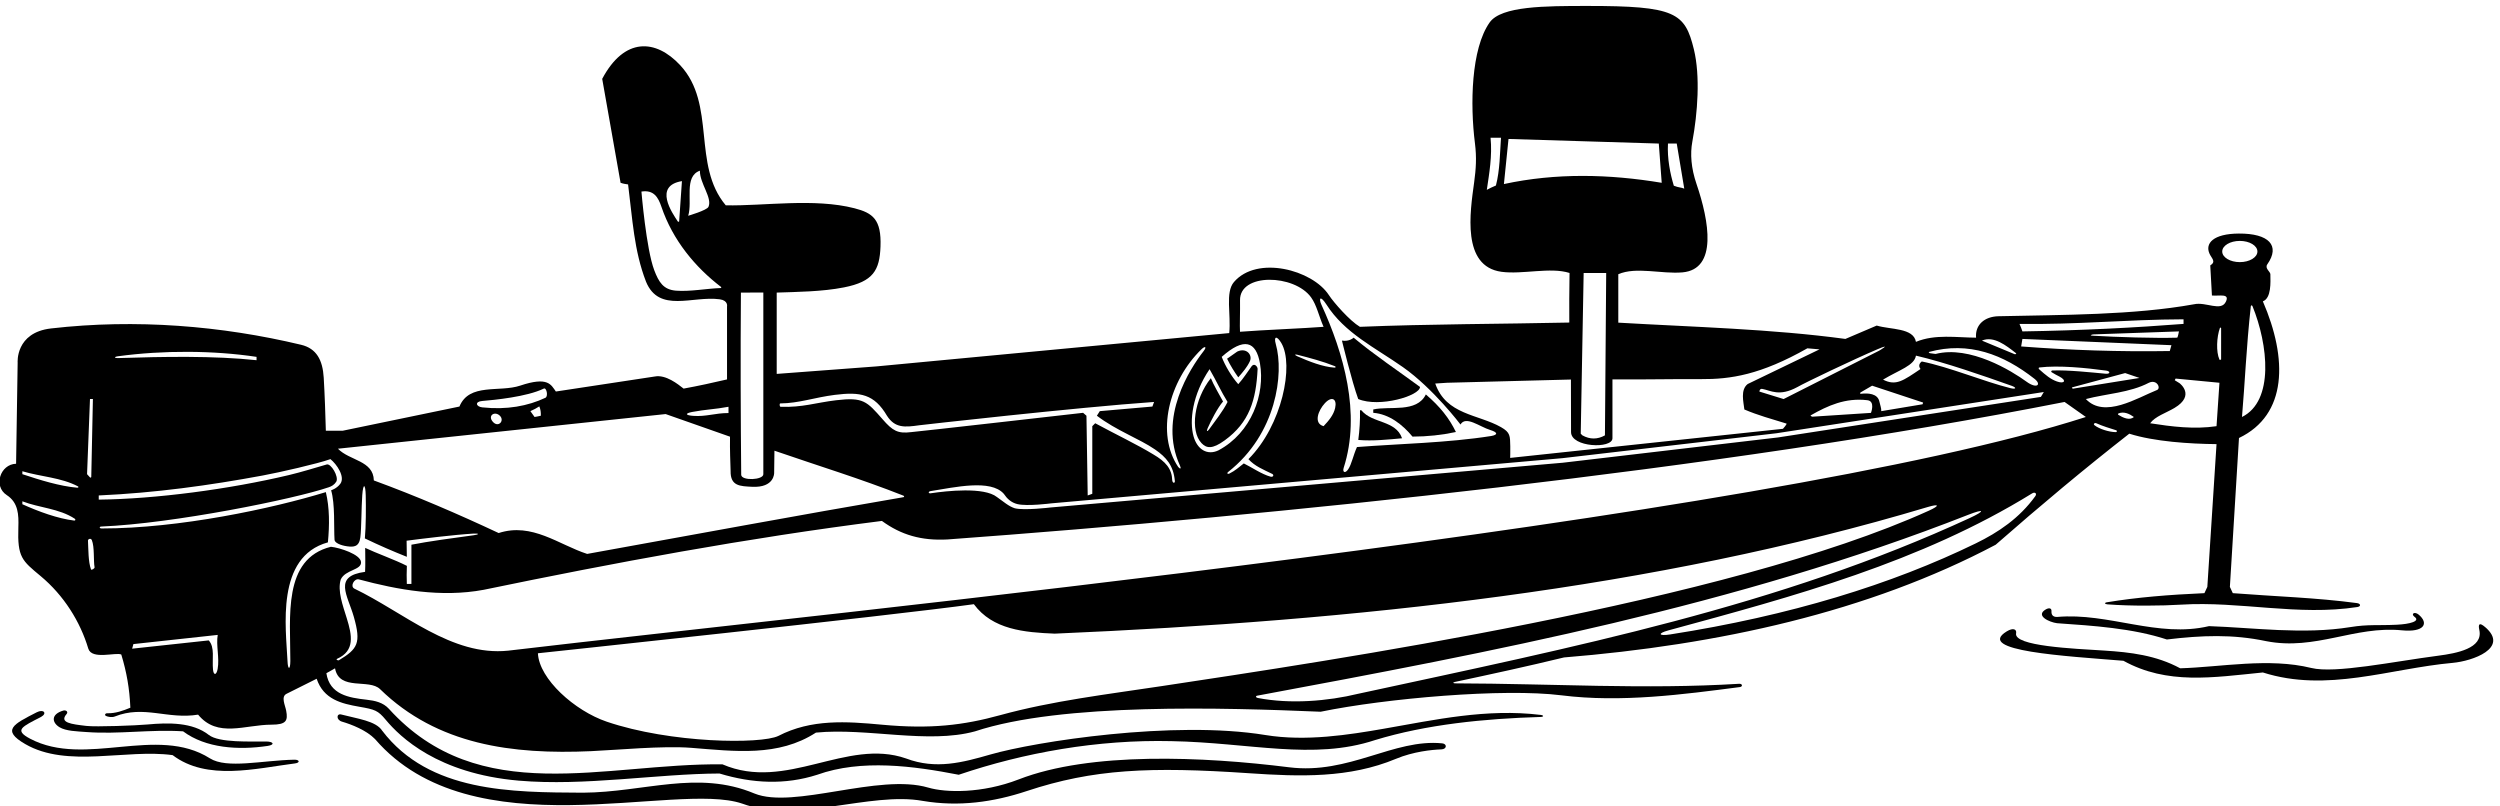 <?xml version="1.0" encoding="UTF-8" standalone="no"?>
<svg xmlns:inkscape="http://www.inkscape.org/namespaces/inkscape" xmlns:sodipodi="http://sodipodi.sourceforge.net/DTD/sodipodi-0.dtd" xmlns="http://www.w3.org/2000/svg" xmlns:svg="http://www.w3.org/2000/svg" version="1.1" id="svg1" width="689.173" height="222.323" viewBox="0 0 689.173 222.323">
  <defs id="defs1"></defs>
  <g id="g1" transform="translate(-57.058,-401.124)">
    <path id="path1" d="m 3444.28,3510.36 c 75.86,16.16 151.85,32.69 226.5,50.84 319.28,25.96 630.79,93.88 894.69,233.62 93.5,81.92 184.41,157.88 276.89,230.16 51.91,-16.44 125.06,-21.09 180.84,-21.63 l -19.04,-295.92 -6.05,-12.98 c -73.84,-3.27 -139.58,-8.61 -202.31,-18.93 -5.27,-0.86 -4.6,-3.82 1.32,-4.28 49.4,-3.83 113.29,-3.06 152.63,-0.61 121.93,7.59 242.27,-23.86 365.27,-4.95 8.03,1.24 7.3,7.09 -0.84,8.18 -83.44,11.23 -171.56,13.87 -257.23,20.59 l -6.06,12.98 18.86,308.61 c 100.46,48.01 101.11,164.23 49.49,283.24 17.85,6.78 15.82,39.9 15.58,56.24 0,5.3 -12.24,12.11 -6.33,20.53 27.26,38.79 3.41,64.09 -59.01,63.74 -53.24,-0.31 -70.52,-20.52 -60.79,-41.78 4.65,-10.17 14.16,-16.24 1.53,-24.32 l 3.46,-62.3 c 15.38,-1.48 37.2,5 29.05,-12.53 -10.09,-21.68 -40.95,-0.03 -66.26,-5.64 -125.79,-22.65 -271.09,-21.72 -405.18,-24.79 -28.96,-0.66 -48.71,-17.79 -46.49,-44.43 -40.04,0.18 -84.8,7.79 -124.6,-8.66 -5.19,29.43 -52.78,25.1 -81.33,33.75 l -64.9,-27.69 c -153.15,20.77 -316.79,24.71 -470.71,33.75 v 100.37 c 36.97,16.14 90.22,0.01 133,3.83 73,6.52 55.47,105.96 29.08,183.31 -11.2,32.84 -13.34,62.45 -8.64,87.59 11.03,58.97 16.69,136.15 3.22,191.32 -18.55,75.98 -37.63,90.16 -221.73,90 -85.84,-0.08 -177.46,0 -201.59,-34.19 -38.72,-54.86 -40.58,-170.53 -30.51,-250.17 3.82,-30.23 2.14,-53.59 -1.63,-81.28 -8.46,-61.94 -26.16,-174.07 56.58,-185.38 43.66,-5.96 101.53,10.26 141.15,-2.44 -0.83,-48 -0.51,-62.19 -0.51,-102.75 -136.62,-3.02 -292.7,-2.99 -434.02,-8.86 -20.73,12.19 -54.2,50.3 -64.41,65.93 -34.16,52.28 -148.74,82.68 -196.64,26.89 -18.45,-21.48 -5.74,-67.3 -9.78,-105.8 l -730.92,-69.04 -207.03,-15.57 v 168.54 c 42.05,1.46 94.03,1.82 139.35,10.76 60.96,12.02 73.96,35.55 75.78,84.68 2.08,56.27 -15.98,69.56 -53.86,79.32 -83.34,21.49 -187.6,4.57 -266.84,6.08 -70.54,84.01 -19.11,209.4 -94.42,290.39 -50.83,54.67 -115.69,58.39 -161.7,-28.22 l 38.07,-215.45 c 6.72,-2.35 10.38,-2.51 15.58,-3.37 9.15,-71.45 12.1,-136.89 37.2,-201.69 27.1,-65.69 96.42,-28.71 152.81,-36.42 17.99,-2.46 15.06,-15.05 15.06,-15.05 v -151.01 c -30.73,-7.17 -58.45,-13.25 -89.99,-19.04 -11.72,9.17 -36.73,29.45 -59.71,25.1 0,0 -169.63,-25.77 -205.07,-31.15 -10.08,14.11 -16.11,31.67 -74.01,12.21 -42.72,-14.36 -105.58,6.12 -125.86,-43.36 l -242.28,-50.19 h -34.61 c -0.86,32.26 -2.31,74.93 -4.4,110.08 -2.18,36.58 -14.99,60.52 -46.94,68.16 -164.618,39.36 -342.118,54.06 -518.169,33.86 -74.336,-8.53 -69.285,-70.91 -69.285,-70.91 l -3.238,-209.55 c -32.938,-0.96 -47.774,-46.46 -19.368,-64.95 24.04,-15.64 24.958,-40.62 24.051,-66.93 -2.125,-62.08 7.664,-68.89 46.106,-100.88 48.117,-40.04 82.121,-94.37 98.902,-150.55 7.402,-23.66 57.426,-6.76 68.359,-12.12 11.247,-37.2 17.075,-70.43 18.801,-110.23 -15.386,-6.3 -30.875,-11.95 -47.984,-11.5 -4.063,0.11 -6.235,-3.77 -2.422,-5.63 3.816,-1.85 12.461,-3.37 17.969,-1.13 60.566,24.23 109.679,-6.49 172.847,3.9 40.313,-49.02 97.239,-20.75 152.301,-20.78 30.54,-0.01 34.15,8.34 30.27,28.89 -2.23,11.8 -11.34,29.23 0.86,35.15 l 62.3,31.15 c 14.28,-42.83 51.43,-51.59 88.46,-58.04 32.38,-5.64 38.52,-7.59 54.71,-27.03 29.55,-35.48 107.55,-111.64 275.82,-126.14 136.69,-11.78 286.21,14.24 416,14.79 68.36,-20.76 136.27,-23.85 202.47,-2.59 91.72,32.88 199.88,18.17 293.33,0 135.42,45.84 287.52,73.29 440.83,69.69 162.93,-3.07 294.14,-40.16 421.85,2.13 106.93,32.65 226.95,44.49 343.35,48 6.99,0.21 6.97,3.43 0.04,4.27 -112.44,13.62 -218.46,-10.08 -325.11,-28.67 -71.6,-12.49 -161.25,-26.84 -245.4,-13.04 -189.78,31.1 -476.8,-13.58 -570,-40.41 -56.86,-16.36 -112.85,-31.62 -174.58,-8.23 -123.73,43.27 -248.33,-69.22 -380.72,-12.11 -244.87,2.6 -503.59,-91.72 -691.35,115.08 -11.99,13.19 -28.75,16.93 -46.29,18.88 -36.62,4.08 -76.51,10.4 -83.29,54.93 6.1,3.47 11.51,6.17 17.96,10.12 8.65,-47.59 70.62,-20.84 93.44,-43.26 118.66,-115.57 273.67,-135.78 437.55,-128.44 51.71,2.32 148.63,11.5 206.88,6.92 90.99,-7.16 180.64,-19.15 258.92,31.53 106.43,10.38 231.8,-24.15 329.67,2.6 179.98,59.7 517.96,48.97 716.44,40.66 135.23,27.82 379.41,49.1 499.14,34.01 123.74,-15.58 252.88,1.91 369.74,17.11 6.39,0.83 5.46,7.23 -1.34,6.81 -197.11,-12.03 -385.32,0.33 -588.77,0.89 -4.66,0.02 -5.21,1.89 -0.81,2.83 z m 1631.7,549.24 c 5.96,68.88 8.98,145.13 18.29,229.59 0.25,2.2 2.56,2.36 3.45,0.19 32.49,-79.72 45.4,-196.6 -21.74,-229.78 z m -40.96,342.95 c 0,12.15 16.32,21.99 36.46,21.99 20.14,0 36.47,-9.84 36.47,-21.99 0,-12.13 -16.33,-21.98 -36.47,-21.98 -20.14,0 -36.46,9.85 -36.46,21.98 z m -1505.41,136.83 c -6.64,-3.02 -13.14,-5.6 -18.87,-8.97 5.02,34.22 11.49,70.04 7.75,108.05 h 21.63 c -2.23,-31.26 -2.17,-67.33 -10.51,-99.08 z m -1649.95,30.73 c -0.17,-26.78 26.16,-56.16 17.8,-74.95 -3.21,-7.22 -42.02,-18.5 -42.02,-18.5 9.51,30.28 -9.52,81.33 24.22,93.45 z m -37.2,-21.63 -5.79,-83.55 c 0,0 -1.79,-1.57 -2.61,-0.33 -11.92,18.04 -50.93,74.13 8.4,83.88 z m 80.26,-221.63 c -30.38,-1.14 -63.24,-7.69 -92.54,-5.43 -26.21,2.02 -35.75,17.79 -45.13,42.47 -16.63,43.76 -26.53,162.95 -26.53,162.95 25.58,3.95 34.73,-11.78 41.38,-31.44 23.58,-69.64 70.42,-125.64 123.6,-166.25 0.96,-0.74 0.45,-2.25 -0.78,-2.3 z m 2724.83,-431.43 c -32.91,-45.56 -76.23,-74.81 -123.4,-97.82 -173.67,-84.74 -385.14,-149.95 -633.41,-188.72 -23.95,-3.74 -26.83,2.1 -3.79,8.36 260.61,70.78 522.58,141.05 754.02,283.99 6,3.71 10.53,-0.35 6.58,-5.81 z m 33.8,257.01 c 5.06,-3.39 11.2,-6.4 16.43,-9.13 15.35,-7.98 10.4,-15.73 -5.42,-10.09 -13.23,4.71 -22.9,12.92 -37.17,25.64 -1.04,0.92 -0.7,3.19 0.58,3.35 40.4,4.92 97.73,-0.89 138.63,-6.48 9.26,-1.27 8.64,-7.29 -0.71,-6.49 -29.37,2.68 -79.02,8.09 -110.93,6.74 -1.96,-0.08 -2.95,-2.51 -1.41,-3.54 z m -1608.03,58.32 c -4.77,16.74 2.38,17.53 11.42,2.28 26.92,-45.39 1.87,-170.85 -68.11,-240.83 13.25,-14.52 29.67,-21.03 49.23,-30.54 4.21,-2.04 2.44,-7.34 -3.59,-5.7 -18.1,4.91 -39.51,19.77 -55.23,27.37 -11.15,-8.62 -17.77,-15 -29.65,-20.88 -3.96,-1.97 -6.18,0.53 -2.65,3.31 100.2,78.91 115.97,203.9 98.58,264.99 z m 594.22,-236.5 443.43,51.61 554.28,85.49 -6.09,-10.12 -544.81,-84.02 -446.14,-52.42 -1062.69,-92.84 c 0,0 -53.45,-6.48 -73.17,-1.56 -12.69,4.03 -23.17,13.58 -37.03,23.32 -26.71,21.26 -104.41,12.61 -135.85,7.94 -6.73,-1.57 -7.3,3.45 -1.41,4.37 49.27,7.71 124.29,25.23 151.52,-5.63 6.6,-9.91 15.19,-18.18 28.17,-21.35 20.43,-4.94 69.75,1.49 69.75,1.49 z m -472.58,187.64 c -24.62,1.7 -52.54,12.74 -77.16,23.6 -5.66,2.5 -5.5,4.59 0,3.18 26.12,-6.67 53.1,-13.82 77.91,-23.72 2.63,-1.06 2.15,-3.26 -0.75,-3.06 z m 1.41,-83.65 c -3.27,-14.53 -13.1,-26.1 -23.99,-37.68 -21.35,5.92 -11.01,32.83 2.62,47.54 14.36,15.51 25.66,9.23 21.37,-9.86 z m 1103.16,16.13 c 16.91,-1.92 7.44,-26.26 7.44,-26.26 l -121.65,-7.91 c 0,0 -5.07,1.78 -2.99,2.97 35.15,19.92 71.48,36.63 117.2,31.2 z m -14.1,16.17 23.92,13.95 105.71,-34.96 -1.09,-3.56 -85.59,-14.26 c 0.23,6.54 -2.57,12.79 -3.89,19.51 -3.44,17.56 -24.61,17.97 -37.1,16.61 -5.41,-0.59 -1.96,2.71 -1.96,2.71 z m 644.32,97.88 -3.46,-12.11 c -103.83,-1.73 -206.8,1.73 -308.04,9.52 l 2.6,15.57 z m -162.44,22.37 178.01,6.19 c -1.19,-4.83 -1.56,-9.34 -3.46,-12.98 -46.84,-1.42 -125.67,1.2 -174.52,4.05 -10.7,0.63 -0.03,2.74 -0.03,2.74 z m 66.5,-80.15 29.74,-10.14 -138.58,-22.31 -1.52,2.69 z m 49.21,-20.09 c 16.8,7.86 25.54,-11.55 16.77,-15.05 -41.1,-16.42 -108.81,-59.56 -147.42,-18.7 43.26,11.25 90.85,12.98 130.65,33.75 z m -69.05,-102.32 c -13.67,0.23 -33.79,6.47 -43.67,14.25 -3.36,2.65 0.56,5.65 3.84,4.12 12.2,-5.72 30.66,-11.19 39.38,-13.99 4.5,-0.75 3.95,-4.44 0.45,-4.38 z m 5.51,35.99 c -0.77,0.48 -0.43,2.39 0.48,2.76 11.31,4.7 23.1,-0.97 31.92,-7.38 -8.82,-8.01 -22.8,-1.42 -32.4,4.62 z m 210.74,179.97 c 0.76,2.13 2.49,-0.46 2.49,-0.46 V 4179 c 0,0 -2.51,-2.44 -3.5,-0.24 -7.2,15.81 -5.72,46.73 1.01,65.43 z m -0.96,-113.64 -6.06,-89.99 c -45.86,-6.92 -93.45,-0.86 -137.58,6.06 10.24,14.25 33.09,21.4 50.39,31.7 44.3,26.41 10.48,51.36 10.48,51.36 l -9.86,6.11 1.73,3.45 z m -74.42,131.52 v -9.52 c -97.34,-7.6 -209.75,-13.55 -333.99,-15.57 -1.73,5.19 -3.6,10.27 -6.06,15.57 119.41,-1.73 221.5,9.14 340.05,9.52 z m -348.37,-69.33 c 4.34,-3.35 -1.67,-2.97 -1.67,-2.97 l -67.89,28.17 c 24.62,10.55 50.69,-10.63 69.56,-25.2 z m -179.14,1.68 c 82.25,22.5 153.97,-5.03 218.56,-55.68 15.37,-12.05 5.01,-21.65 -16.59,-5.9 -30.31,22.11 -117.19,75.73 -188.43,57.41 l -12.2,1.67 c 0,0 -3.17,2 -1.34,2.5 z m -27.13,-7.63 c 61.45,-14.45 138.69,-41.35 197.83,-62.34 11.64,-4.13 10.03,-8.08 -2.38,-4.99 -54.62,13.62 -126.93,43.94 -183.33,55.22 -6.06,-4.33 -6.93,-10.39 -2.6,-15.58 -35.83,-24.06 -50.91,-35.88 -77.74,-22.04 33.81,20.28 64.9,29.07 68.22,49.73 z m -79.53,13.32 c 31.47,13.4 3.29,-3.05 3.29,-3.05 l -198.05,-100.26 -50.25,15.52 c 0,0 0.36,6.54 6.14,5.47 17.33,-3.19 34.88,-16.56 72.4,3.73 15.35,9 117.85,57.89 166.47,78.59 z m -434.44,426.24 h 18.17 l 15.58,-93.45 c -7.11,3 -10.71,1.74 -21.64,6.06 -7.5,24.72 -13.84,56.24 -12.11,87.39 z m -340.05,-83.93 9.52,93.45 311.5,-9.52 6.05,-81.34 c -109.02,18.17 -218.91,20.77 -327.07,-2.59 z m 211.99,-184.31 -2.6,-336.59 c -15.57,-8.65 -31.14,-8.65 -46.72,0 l -3.46,3.46 6.06,333.13 z m -329.67,-227.56 256.57,6.7 c -0.01,-33.99 0.21,-81.31 0.25,-108.8 -0.26,-31.99 85.59,-35.38 85.83,-12.98 v 122 c 78.87,-0.36 129.48,1.03 183.42,0.63 61.36,-0.47 123.46,8.82 220.59,63.86 l 25.16,-2.19 -148.82,-71.82 c -15.58,-12.11 -8.66,-37.2 -6.93,-52.78 27.87,-12.01 56.39,-19.67 87.17,-29.19 2.08,-0.64 -7.21,-10.88 -7.21,-10.88 l -565.37,-60.3 c 0,0 0.43,14.93 0.22,23.79 -0.53,21.62 0.46,28.79 -19.25,39.98 -47.47,26.97 -113.57,25.27 -136.28,90.38 z m -250.38,162.49 c 37.76,-59.65 101.08,-89.57 158.74,-130.09 62.76,-44.1 119.33,-118.93 119.33,-118.93 11.04,18.94 39.36,-4.57 61.98,-11.49 15.01,-4.59 16.15,-9.71 2.04,-12.28 -90.72,-14.4 -193.66,-16.22 -278.61,-22.95 -7.61,-16.76 -11.12,-35.89 -18.19,-46.17 -6.5,-9.48 -12.23,-5.93 -9.32,3.14 36.33,113.09 -0.52,238.21 -45.97,337.68 -6.13,13.41 -2.9,20.87 10,1.09 z m -178.9,8.29 c -1.18,57.32 112.52,54.43 147.29,6.23 11.66,-16.17 15.95,-38.39 25.87,-61.06 -38.01,-3.03 -128.15,-6.63 -173.21,-10.24 -0.86,11.75 0.49,43.88 0.05,65.07 z m -60.46,-161.26 c -34.96,-44.02 -43.53,-109.28 -19.37,-134.64 10.25,-10.77 22.13,-13.11 47.96,5.64 51.38,37.29 65.09,83.4 68.32,148.03 0.27,4.36 -6.3,12.9 -12.12,6.06 -10.48,-14.25 -16.51,-24.72 -28,-37.56 -13.84,15.57 -27.37,38.42 -34.3,56.6 46.06,40.94 71.31,32.99 79.36,-13.94 10.82,-63.1 -17.34,-143.22 -86.28,-179.88 -23.25,-11.02 -43.9,2.23 -51.4,28.87 -9.07,32.18 -2.64,86.37 33.13,139.45 14.2,-24.34 24.33,-47.19 37.31,-67.95 -9.9,-19.8 -25.58,-39.03 -38.54,-57.2 -2.9,-4.06 -5.99,-4.73 -2.97,2.18 7.33,16.75 20.98,43.1 32.15,55.98 -6.31,11.55 -20.51,35.89 -25.25,48.36 z m -19.21,60.13 c 7.28,7.05 11.33,5.1 4.13,-4.16 -27.91,-35.86 -94.42,-137.39 -49.13,-236.76 3.09,-6.65 1.35,-8.79 -3.38,-3.39 -46.65,68.96 -19.87,178.28 48.38,244.31 z m -873.09,-112.47 c 38.64,0.32 70.86,12.41 112.95,17.72 52.95,6.68 81.63,1.63 108.14,-43.4 16.49,-25.65 36.76,-23.92 66.88,-19.61 3.41,0.49 325.71,37.06 486.65,48.31 l -3.46,-9.52 -109.03,-9.52 -6.05,-9.52 c 40.48,-30.81 88.02,-47.5 120.85,-70.16 22.79,-15.74 38.04,-33.1 40.79,-65.28 0.38,-4.52 -4.54,-5.23 -5.46,1.49 -0.71,24.14 -13.6,38.81 -39.3,53.85 -33.4,20.37 -77.83,41.5 -120.35,64.53 l -6.05,-6.06 v -140.17 l -9.52,-3.46 -2.59,165.26 -6.93,6.06 c 0,0 -339.55,-38.67 -356.45,-40.02 -27.57,-3.45 -38.28,2.53 -59.46,26.98 -32.42,36.82 -39.57,45.85 -96,39.09 -42.42,-5.08 -69.72,-15.17 -114.94,-13.59 -2.48,0.09 -2.98,7 -0.67,7.02 z m -81.75,229.72 46.47,0.1 v -376.53 c 0.13,-12.16 -45.16,-14.19 -45.86,-1.34 -1.05,112.21 -1.66,248.08 -0.61,377.77 z m -100.76,-247.38 c 27.27,5.18 46.82,5.42 75.03,10.69 v -12.98 c -28.32,0 -45.79,-7.8 -73.02,-5.86 -16.44,1.18 -17.8,5.15 -2.01,8.15 z m -435.43,22.72 c 24.59,2.03 92.5,8.55 127.53,25.64 5.72,3.09 9.78,-15.84 3.47,-19.03 -36.34,-17.06 -79.87,-25.38 -130.92,-19.85 -12.96,1.41 -16.1,11.93 -0.08,13.24 z m 121.48,-30.6 c -4.33,-0.87 -9.18,-2.19 -12.98,-2.59 l -8.66,12.11 c 6.06,2.59 13.84,6.67 18.54,9.92 2.81,-7.15 3.26,-12.2 3.1,-19.44 z m -99.16,-12.9 c -11.96,13.15 3.47,23.15 13.99,13.16 10.87,-10.31 -2.7,-25.56 -13.99,-13.16 z m 357.87,16.36 133.4,-46.89 c -0.43,-30.42 0.71,-50.7 1.24,-70.99 -0.62,-31.64 19.79,-31.58 44.31,-32.85 47.04,-2.44 45.95,28.81 45.95,28.81 l 0.59,45.98 c 90.64,-31.34 178.1,-57.87 267.18,-93.1 1.91,-0.76 2.27,-2.88 0.54,-3.17 -217.65,-37.29 -436.97,-78.17 -655.88,-117.65 -58.84,19.03 -114.22,65.76 -183.44,43.26 -84.8,39.8 -171.32,77.01 -258.71,109.02 -0.87,41.54 -50.19,40.67 -74.42,65.77 z M 673.68,4185.46 c 93.371,12.68 197.765,12.17 287.066,-1.26 v -6.93 c -87.828,9.41 -193.426,7.45 -285.875,4.43 -9.558,-0.32 -10.055,2.56 -1.191,3.76 z m -90.762,-340.59 c -33.957,4.03 -73.77,18.58 -107.59,33.88 v 6.06 c 35.649,-13.77 75.852,-14.65 108.527,-36.02 2.223,-1.45 1.594,-4.22 -0.937,-3.92 z m 6.129,68.12 c -35.664,3.05 -77.336,15.94 -113.719,28.06 v 6.06 c 38.508,-11.47 80.117,-12.85 115.281,-31.33 1.973,-1.04 0.942,-3 -1.562,-2.79 z m 26.457,183.81 h 6.055 l -3.391,-161.86 -2.016,-1.26 -6.707,7.37 z m 2.168,-353.25 c -5.914,15.84 -5.359,41.82 -6.328,59.61 -0.203,3.69 6.09,5.9 7.988,1.27 5.883,-14.36 3.121,-42.7 5.688,-56.33 0.484,-2.58 -6.598,-6.56 -7.348,-4.55 z M 880.145,3537.5 c -2.356,-13.21 -8.372,-14.32 -9.661,-1.3 -2.136,21.62 4.289,46.09 -8.863,60.32 l -158.726,-17.15 2.597,9.52 174.781,19.03 c -3.679,-21.59 3.938,-47.62 -0.128,-70.42 z m 251.465,17.93 c -2.02,-1.22 -7.22,1.47 -3.82,2.98 37.42,16.67 30.75,48.97 20.09,83.56 -8.53,27.71 -19.62,56.9 -12.66,80.71 9.48,20.64 42.91,19.18 42.14,35.9 -0.74,16.22 -44.58,30.19 -62.47,31.97 -100.53,-24.99 -83.82,-146.01 -84.07,-236.93 -0.05,-18.41 -5.18,-18.92 -5.88,-0.05 -3.18,68.81 -24.83,216.21 83.7,246.13 3.46,35.47 3.6,71.7 -4.26,104.15 -111.067,-34.1 -303.677,-75.29 -464.661,-75.36 -4.965,0 -5.485,3.83 -0.656,4.03 149.632,6.15 400.817,57.09 471.597,81.45 5.68,1.95 11.03,4.82 15.35,11.51 5.77,10.19 -11.07,38.53 -19.94,35.63 -24.93,-7.24 -53.11,-15.97 -78.21,-21.94 -123.813,-29.46 -276.301,-49.56 -394.188,-50.9 v 8.66 c 117.105,5.23 229.262,20.85 339.465,41.25 35.553,6.58 114.373,24.55 140.763,34.02 12.8,-10.16 31.28,-36.75 20.38,-51.25 -7.58,-10.07 -18.96,-13.32 -18.96,-13.32 8.41,-28.12 5.43,-76.9 7.06,-102.48 0,-6.08 12.07,-11.76 26.44,-13.67 13.28,-1.76 24.49,-1.31 27.06,18.48 2.44,18.84 2.11,62.25 4,87.76 1.87,25.3 6.58,23.67 7.17,-0.63 0.61,-24.74 0.47,-65.29 -1.8,-89.23 31.07,-14.94 56.71,-26.02 86.99,-38.13 l -0.47,33.39 c 30.57,3.99 98.24,12.35 138.62,14.76 12.19,0.73 12.4,-1.8 0.66,-3.4 -37.64,-5.11 -96.68,-13.07 -129.29,-19.66 v -81.33 h -9.52 c -0.47,11.22 -0.47,26.09 0.1,37.49 -23.57,12.18 -65.46,27.13 -86.42,37.27 0,-12.17 0.68,-35.15 -0.21,-49.67 -66.82,-8.87 -36.17,-48.06 -23.31,-93.31 15.41,-54.2 8.12,-66.38 -30.79,-89.84 z m 31.61,148.54 c -9.07,5.19 0.39,21.41 9.52,19.03 80.47,-21.62 170.46,-38.07 258.71,-21.62 271.7,56.24 545.12,107.29 825.47,142.76 39.91,-29.03 81.57,-41.24 135.83,-38.39 674,49.42 1596.96,143.16 2315.49,285 l 44.13,-31.15 c -668.92,-215.24 -2589.14,-403.5 -3270.19,-484.36 -117.12,-12.1 -215.57,79.01 -318.96,128.73 z M 2837.8,3501.94 c -113.14,-17.14 -227.55,-30.64 -335.55,-60.33 -76.5,-21.04 -144.43,-29.21 -245.12,-19.82 -73.91,6.89 -146.53,12.05 -214.79,-23.26 -35.71,-17.34 -223.05,-15.62 -355.81,29.54 -66.43,22.59 -140.17,88.53 -142.59,141.78 0,0 733.26,78.02 903.59,101.72 38.93,-52.77 104.45,-58.45 167.61,-61.05 624.59,26.9 1241.01,92.19 1809.59,262.5 23.63,7.08 25.54,2.97 2.42,-7.52 C 4009.68,3675.93 3176.87,3553.28 2837.8,3501.94 Z m 406.4,-16.02 c -63.55,-15.48 -140.91,-21.75 -208.23,-8.71 -4.18,0.81 -4.94,4.04 -1.2,4.74 481.42,89.64 993.08,186.04 1474.1,375.03 33.05,12.98 35.72,8.4 3.29,-6.6 -395.12,-182.76 -817.4,-267.04 -1267.96,-364.46" style="fill:#000000;fill-opacity:1;fill-rule:nonzero;stroke:none" transform="matrix(0.133,0,0,-0.133,0,1056)"></path>
    <path id="path2" d="m 1039.24,3349.26 c -66.232,-1.29 -139.951,-19.47 -175.181,2.83 -109.911,69.6 -257.891,-19.73 -372.446,40.59 -34.617,18.23 -16.621,24.87 22.707,45.39 13.184,7.45 4.91,16.67 -9.121,9.48 -48.289,-24.73 -73.957,-36.92 -23.859,-65.91 87.101,-50.41 208.91,-9.67 305.484,-22.91 71.203,-54.02 172.598,-27.53 253.656,-17.18 11.13,1.42 9.38,7.92 -1.24,7.71" style="fill:#000000;fill-opacity:1;fill-rule:nonzero;stroke:none" transform="matrix(0.133,0,0,-0.133,0,1056)"></path>
    <path id="path3" d="m 561.008,3451.31 c -27.445,-7.71 -24.348,-25.36 -8.488,-34.85 13.289,-7.96 35.656,-8.39 55.394,-9.87 67.207,-5.04 132.356,5.81 200.543,1.46 47.113,-35.14 114.863,-39.32 175.363,-30.24 15.309,2.3 12.368,8.96 -2.722,9.15 -31.813,0.38 -97.852,-3.2 -119.356,13.65 -33.59,26.32 -83.222,25.71 -127.418,21.61 -22.75,-2.1 -106.039,-5.32 -126.211,-2.96 -31.367,3.67 -56.808,6.56 -41.086,24.65 3.606,4.14 -0.308,8.26 -6.019,7.4" style="fill:#000000;fill-opacity:1;fill-rule:nonzero;stroke:none" transform="matrix(0.133,0,0,-0.133,0,1056)"></path>
    <path id="path4" d="m 3418.29,3383.15 c -100.52,10.04 -193.25,-65.17 -317.15,-49.64 -178.21,22.33 -411.43,32.76 -560.56,-25.05 -76.37,-29.6 -151.49,-27.69 -187.54,-17.05 -102.51,30.24 -279.27,-45.33 -360.37,-12.2 -117.67,49.33 -228.09,2.5 -355.28,1.64 -147.96,0.86 -318.45,0.43 -416.23,128.49 -12.93,20.41 -52.12,24.93 -84.88,33.62 -9.74,2.59 -11.18,-11.12 1.68,-14.87 19.75,-5.76 50.47,-17.72 68.47,-36.2 201.61,-233.62 621.91,-86.52 760.63,-133.54 114.39,-42.33 265.07,25.38 374.73,5.48 74.58,-12.6 146.33,-2.49 215.26,20.38 137.77,45.7 255.48,51 461,36.99 105.68,-7.2 207.57,-10.53 304.4,29.89 35.89,14.98 74.71,18.9 94.06,19.55 11.71,0.39 12.22,11.47 1.78,12.51" style="fill:#000000;fill-opacity:1;fill-rule:nonzero;stroke:none" transform="matrix(0.133,0,0,-0.133,0,1056)"></path>
    <path id="path5" d="m 2993.52,4195.2 -21.12,-14.85 c 7.6,-15.57 14.56,-26.24 23.15,-38.56 10.05,11.46 18.69,21.53 24.16,33.57 5.77,12.7 -7.03,28.68 -26.19,19.84" style="fill:#000000;fill-opacity:1;fill-rule:nonzero;stroke:none" transform="matrix(0.133,0,0,-0.133,0,1056)"></path>
    <path id="path6" d="m 3372.26,4121.89 c -45.86,33.75 -95.18,66.63 -137.58,102.11 0,0 -8.65,-8.66 -24.23,-6.06 0,0 20.73,-85.69 33.75,-121.14 43.69,-18.4 128.06,6.79 128.06,25.09" style="fill:#000000;fill-opacity:1;fill-rule:nonzero;stroke:none" transform="matrix(0.133,0,0,-0.133,0,1056)"></path>
    <path id="path7" d="m 3251.18,4072.94 c -1.25,1.5 -3.37,1.17 -3.32,-0.76 0.43,-17.55 -0.76,-40.08 -3.54,-60.18 30.28,-2.59 62.18,0.87 90.73,3.47 -13.12,37.71 -61.19,30.37 -83.87,57.47" style="fill:#000000;fill-opacity:1;fill-rule:nonzero;stroke:none" transform="matrix(0.133,0,0,-0.133,0,1056)"></path>
    <path id="path8" d="m 3275.35,4068.25 c 32.88,-2.6 60.57,-24.23 81.33,-49.32 30.3,0.01 60.79,3.25 89.99,9.52 -13.84,28.55 -32.68,52.5 -62.3,77.87 -19.03,-38.94 -75.28,-23.36 -109.02,-31.15 v -6.92" style="fill:#000000;fill-opacity:1;fill-rule:nonzero;stroke:none" transform="matrix(0.133,0,0,-0.133,0,1056)"></path>
    <path id="path9" d="m 5580.31,3623.82 c -11.96,10.33 -15.26,7.41 -12.38,-5.87 8.21,-37.87 -47.15,-48.2 -84.7,-53.07 -92.26,-11.95 -214.34,-37.63 -263.69,-25.48 -87.93,21.65 -187.28,1.78 -271.62,-0.7 -49.91,27 -103.29,33.31 -157.6,36.75 -63.66,4.03 -188.03,9.07 -182.55,35.85 1.61,7.84 -5.58,12.35 -19.35,3.94 -66.9,-40.87 121.19,-51.11 241.82,-60.96 90.86,-50.19 185.17,-34.62 289,-24.23 132.87,-42.39 262.67,8.14 393.73,19.93 40.62,3.65 117.46,30.57 67.34,73.84" style="fill:#000000;fill-opacity:1;fill-rule:nonzero;stroke:none" transform="matrix(0.133,0,0,-0.133,0,1056)"></path>
    <path id="path10" d="m 5397.33,3629.03 c -39.79,-1.94 -59.77,1.06 -96.67,-4.93 -97.53,-15.84 -200.68,-1.16 -293.03,1.99 -106.43,-25.09 -207.67,28.56 -314.97,19.04 -9.84,-0.19 -11.94,5.79 -11.55,12 0.42,6.5 -5.28,7.4 -11.91,3.54 -22.2,-12.93 7.54,-26.54 23.46,-28.52 74.42,-5.19 156.62,-10.38 227.57,-33.74 72.68,8.65 135.85,11.24 205.93,-3.46 101.97,-20.07 183.08,32.12 281.34,22.46 46.12,-4.53 56.49,14.2 34.75,32.49 -8.81,7.42 -16.87,1.35 -8.59,-4.56 12.67,-9.05 -9.98,-15.04 -36.33,-16.31" style="fill:#000000;fill-opacity:1;fill-rule:nonzero;stroke:none" transform="matrix(0.133,0,0,-0.133,0,1056)"></path>
  </g>
</svg>
